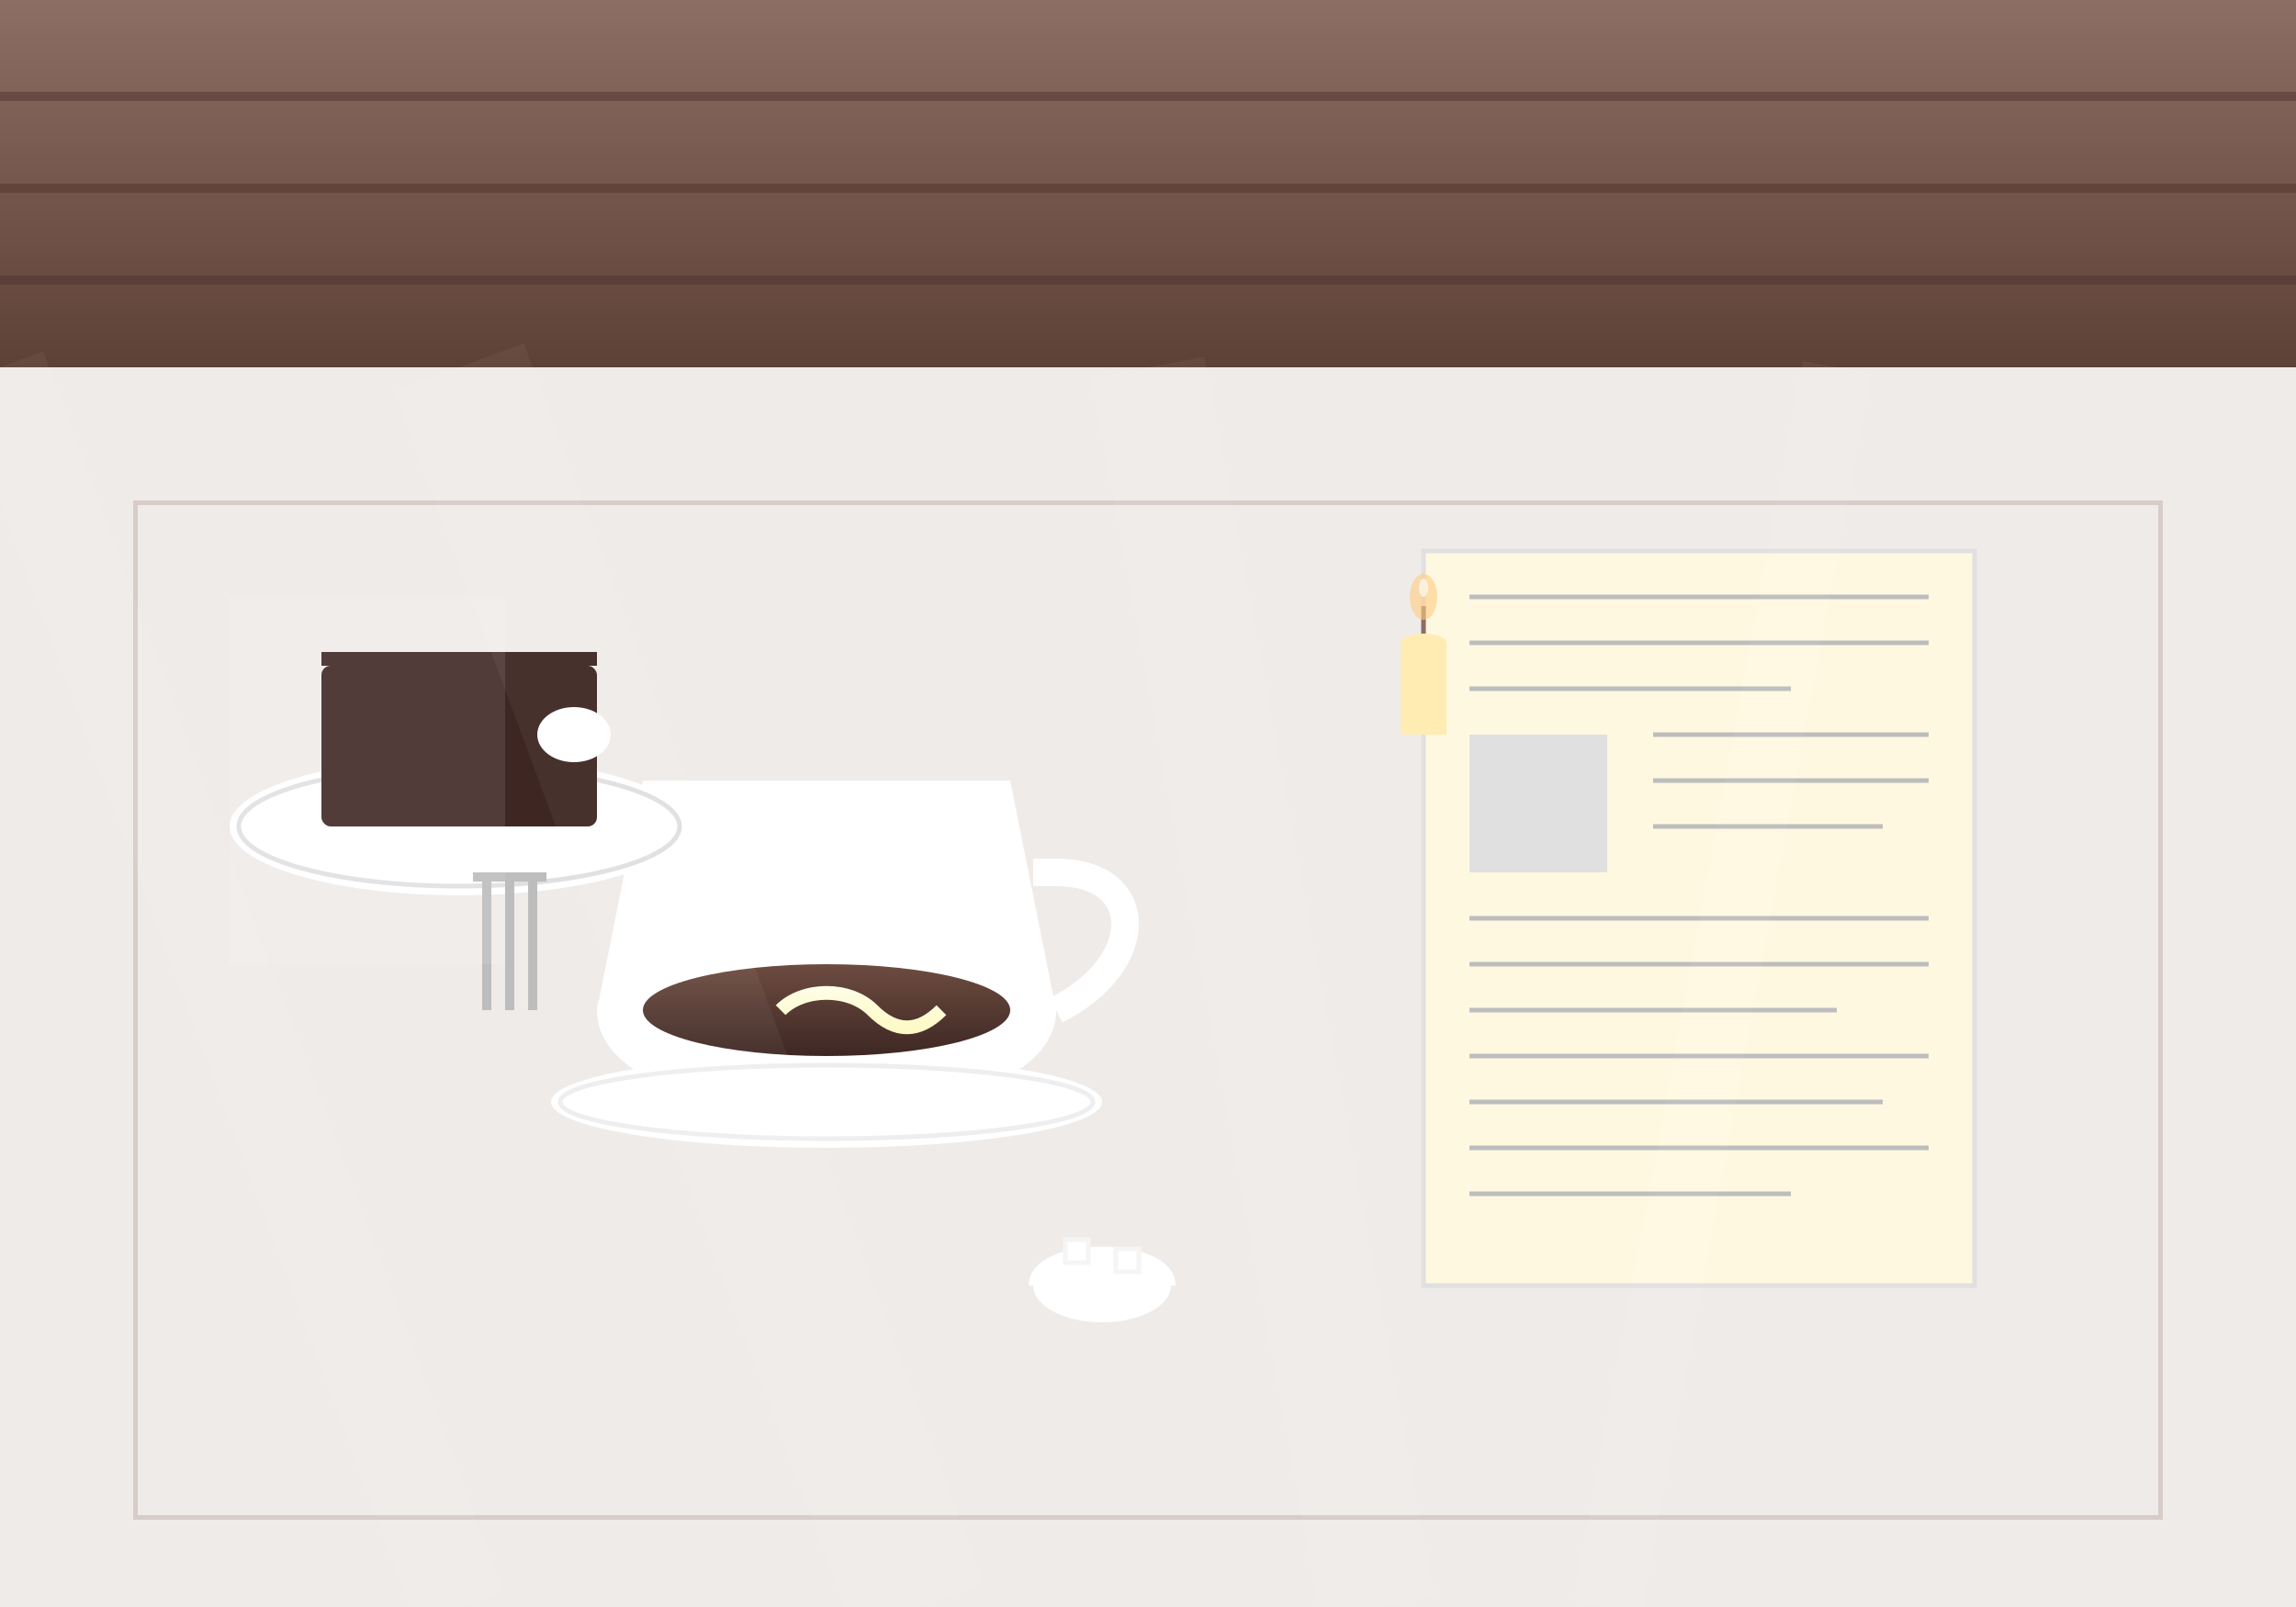 <svg xmlns="http://www.w3.org/2000/svg" width="500" height="350" viewBox="0 0 500 350">
  <defs>
    <linearGradient id="wood-gradient" x1="0%" y1="0%" x2="0%" y2="100%">
      <stop offset="0%" stop-color="#8D6E63" />
      <stop offset="100%" stop-color="#5D4037" />
    </linearGradient>
    <linearGradient id="coffee-gradient" x1="0%" y1="0%" x2="0%" y2="100%">
      <stop offset="0%" stop-color="#6D4C41" />
      <stop offset="100%" stop-color="#3E2723" />
    </linearGradient>
    <linearGradient id="cream-gradient" x1="0%" y1="0%" x2="0%" y2="100%">
      <stop offset="0%" stop-color="#FFFDE7" />
      <stop offset="100%" stop-color="#FFF9C4" />
    </linearGradient>
  </defs>
  
  <!-- Cafe Background -->
  <rect width="500" height="350" fill="#EFEBE9" />
  
  <!-- Wood Paneling -->
  <rect x="0" y="0" width="500" height="80" fill="url(#wood-gradient)" />
  <rect x="0" y="20" width="500" height="2" fill="#4E342E" opacity="0.5" />
  <rect x="0" y="40" width="500" height="2" fill="#4E342E" opacity="0.5" />
  <rect x="0" y="60" width="500" height="2" fill="#4E342E" opacity="0.5" />
  
  <!-- Marble Table -->
  <rect x="30" y="110" width="440" height="220" rx="5" fill="#EFEBE9" />
  <path d="M30,110 L470,110 L470,330 L30,330 Z" fill="none" stroke="#D7CCC8" stroke-width="2" />
  <path d="M30,110 L470,110 L470,330 L30,330 Z" fill="#EFEBE9" stroke="none">
    <animate attributeName="opacity" values="1;0.9;1" dur="5s" repeatCount="indefinite" />
  </path>
  
  <!-- Classic Viennese Coffee -->
  <g transform="translate(180, 220)">
    <!-- Cup -->
    <path d="M-50,0 C-50,30 50,30 50,0 L40,-50 L-40,-50 Z" fill="white" />
    <ellipse cx="0" cy="0" rx="50" ry="15" fill="white" />
    <ellipse cx="0" cy="0" rx="40" ry="10" fill="url(#coffee-gradient)" />
    
    <!-- Cream swirl -->
    <path d="M-10,0 C-5,-5 5,-5 10,0 C15,5 20,5 25,0" fill="none" stroke="url(#cream-gradient)" stroke-width="3" />
    
    <!-- Cup handle -->
    <path d="M50,0 C70,-10 70,-30 50,-30 L45,-30" fill="none" stroke="white" stroke-width="6" />
    
    <!-- Saucer -->
    <ellipse cx="0" cy="20" rx="60" ry="10" fill="white" />
    <ellipse cx="0" cy="20" rx="58" ry="8" fill="none" stroke="#EEEEEE" stroke-width="1" />
  </g>
  
  <!-- Newspaper -->
  <g transform="translate(370, 200)">
    <rect x="-60" y="-80" width="120" height="160" fill="#FFF8E1" />
    <rect x="-60" y="-80" width="120" height="160" fill="none" stroke="#E0E0E0" stroke-width="1" />
    
    <!-- Newspaper content -->
    <line x1="-50" y1="-70" x2="50" y2="-70" stroke="#BDBDBD" stroke-width="1" />
    <line x1="-50" y1="-60" x2="50" y2="-60" stroke="#BDBDBD" stroke-width="1" />
    <line x1="-50" y1="-50" x2="20" y2="-50" stroke="#BDBDBD" stroke-width="1" />
    
    <rect x="-50" y="-40" width="30" height="30" fill="#E0E0E0" />
    <line x1="-10" y1="-40" x2="50" y2="-40" stroke="#BDBDBD" stroke-width="1" />
    <line x1="-10" y1="-30" x2="50" y2="-30" stroke="#BDBDBD" stroke-width="1" />
    <line x1="-10" y1="-20" x2="40" y2="-20" stroke="#BDBDBD" stroke-width="1" />
    
    <line x1="-50" y1="0" x2="50" y2="0" stroke="#BDBDBD" stroke-width="1" />
    <line x1="-50" y1="10" x2="50" y2="10" stroke="#BDBDBD" stroke-width="1" />
    <line x1="-50" y1="20" x2="30" y2="20" stroke="#BDBDBD" stroke-width="1" />
    <line x1="-50" y1="30" x2="50" y2="30" stroke="#BDBDBD" stroke-width="1" />
    <line x1="-50" y1="40" x2="40" y2="40" stroke="#BDBDBD" stroke-width="1" />
    <line x1="-50" y1="50" x2="50" y2="50" stroke="#BDBDBD" stroke-width="1" />
    <line x1="-50" y1="60" x2="20" y2="60" stroke="#BDBDBD" stroke-width="1" />
  </g>
  
  <!-- Sachertorte -->
  <g transform="translate(100, 180)">
    <!-- Plate -->
    <ellipse cx="0" cy="0" rx="50" ry="15" fill="white" />
    <ellipse cx="0" cy="0" rx="48" ry="13" fill="none" stroke="#E0E0E0" stroke-width="1" />
    
    <!-- Cake -->
    <rect x="-30" y="-35" width="60" height="35" rx="2" fill="#3E2723" />
    <rect x="-30" y="-38" width="60" height="3" fill="#5D4037" />
    
    <!-- Chocolate Glaze -->
    <rect x="-30" y="-38" width="60" height="3" fill="#3E2723">
      <animate attributeName="y" values="-38;-36;-38" dur="3s" repeatCount="indefinite" />
    </rect>
    
    <!-- Whipped Cream -->
    <ellipse cx="25" cy="-20" rx="8" ry="6" fill="white" />
    
    <!-- Fork -->
    <rect x="15" y="10" width="2" height="30" fill="#BDBDBD" />
    <rect x="10" y="10" width="2" height="30" fill="#BDBDBD" />
    <rect x="5" y="10" width="2" height="30" fill="#BDBDBD" />
    <rect x="3" y="10" width="16" height="2" fill="#BDBDBD" />
  </g>
  
  <!-- Ambiance Elements -->
  <!-- Candle -->
  <g transform="translate(310, 140)">
    <rect x="-5" y="0" width="10" height="20" fill="#FFECB3" />
    <ellipse cx="0" cy="0" rx="5" ry="2" fill="#FFECB3" />
    <path d="M0,-8 L0,-2" stroke="#8D6E63" stroke-width="1" />
    <ellipse cx="0" cy="-10" rx="3" ry="5" fill="#FFCC80" opacity="0.6">
      <animate attributeName="ry" values="5;6;5" dur="2s" repeatCount="indefinite" />
    </ellipse>
    <ellipse cx="0" cy="-12" rx="1" ry="2" fill="white" opacity="0.6">
      <animate attributeName="ry" values="2;3;2" dur="2s" repeatCount="indefinite" />
    </ellipse>
  </g>
  
  <!-- Sugar Bowl -->
  <g transform="translate(240, 280)">
    <ellipse cx="0" cy="0" rx="15" ry="8" fill="white" />
    <path d="M-15,0 C-15,-10 15,-10 15,0" fill="none" stroke="white" stroke-width="2" />
    <!-- Sugar Cubes -->
    <rect x="-8" y="-10" width="5" height="5" fill="#FFFFFF" stroke="#F5F5F5" stroke-width="1" />
    <rect x="3" y="-8" width="5" height="5" fill="#FFFFFF" stroke="#F5F5F5" stroke-width="1" />
  </g>
  
  <!-- Window Light -->
  <rect x="50" y="130" width="60" height="80" opacity="0.1" fill="white">
    <animate attributeName="opacity" values="0.1;0.15;0.1" dur="10s" repeatCount="indefinite" />
  </rect>
  
  <!-- Cafe Atmosphere - Light Rays -->
  <g opacity="0.05">
    <path d="M0,80 L100,350" stroke="white" stroke-width="20" />
    <path d="M100,80 L200,350" stroke="white" stroke-width="30" />
    <path d="M250,80 L300,350" stroke="white" stroke-width="25" />
    <path d="M400,80 L350,350" stroke="white" stroke-width="15" />
  </g>
</svg>

